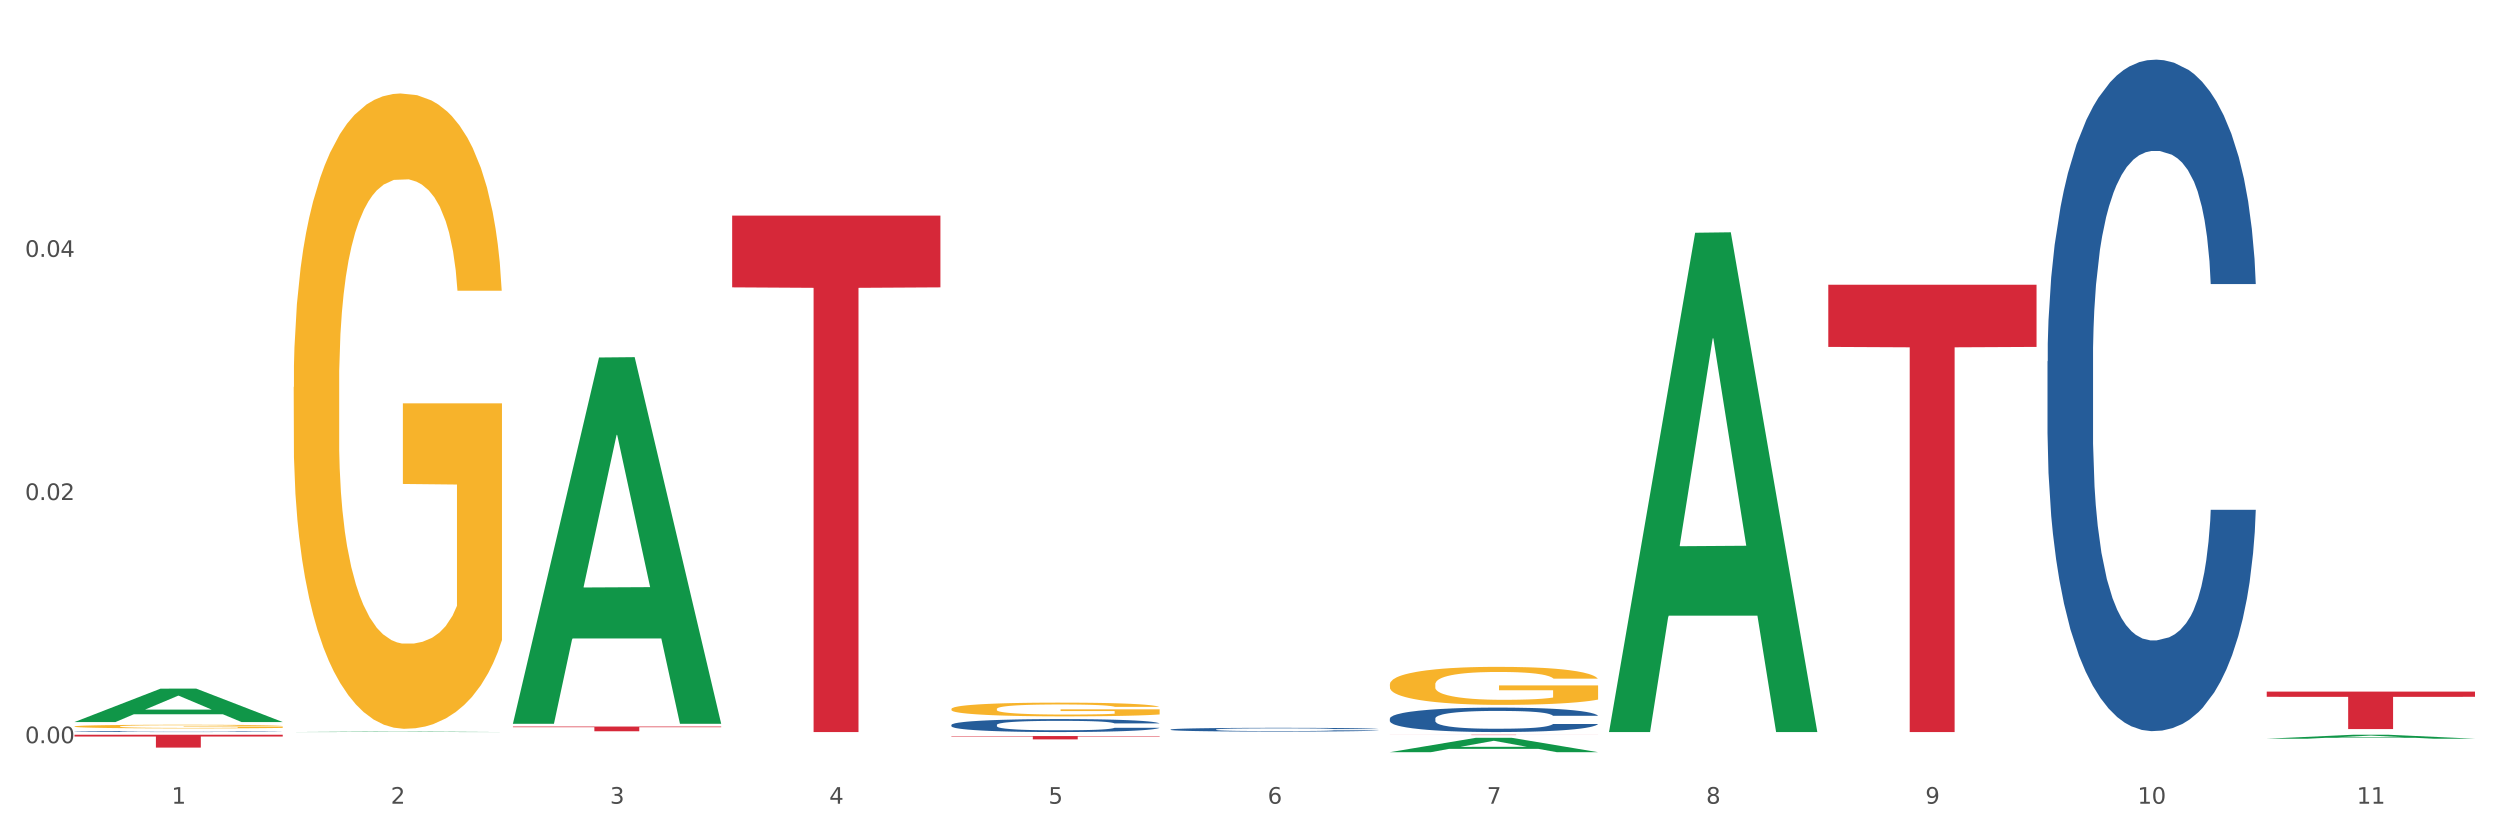 <?xml version="1.0" encoding="utf-8" standalone="no"?>
<!DOCTYPE svg PUBLIC "-//W3C//DTD SVG 1.1//EN"
  "http://www.w3.org/Graphics/SVG/1.1/DTD/svg11.dtd">
<svg xmlns:xlink="http://www.w3.org/1999/xlink" width="1080pt" height="360pt" viewBox="0 0 1080 360" xmlns="http://www.w3.org/2000/svg" version="1.1">
 <rect x="0" y="0" width="1080" height="360" fill="#333333" stroke="none"/>
 <defs>
  <style type="text/css">*{stroke-linejoin: round; stroke-linecap: butt}</style>
 </defs>
 <g id="figure_1">
  <g id="patch_1">
   <path d="M 0 360 
L 1080 360 
L 1080 0 
L 0 0 
z
" style="fill: #ffffff; stroke: #ffffff; stroke-linejoin: miter"/>
  </g>
  <g id="axes_1">
   <g id="matplotlib.axis_1">
    <g id="xtick_1">
     <g id="text_1">
      <!-- 1 -->
      <g style="fill: #4d4d4d" transform="translate(74.106 347.204) scale(0.096 -0.096)">
       <defs>
        <path id="DejaVuSans-31" d="M 794 531 
L 1825 531 
L 1825 4091 
L 703 3866 
L 703 4441 
L 1819 4666 
L 2450 4666 
L 2450 531 
L 3481 531 
L 3481 0 
L 794 0 
L 794 531 
z
" transform="scale(0.016)"/>
       </defs>
       <use xlink:href="#DejaVuSans-31"/>
      </g>
     </g>
    </g>
    <g id="xtick_2">
     <g id="text_2">
      <!-- 2 -->
      <g style="fill: #4d4d4d" transform="translate(168.812 347.204) scale(0.096 -0.096)">
       <defs>
        <path id="DejaVuSans-32" d="M 1228 531 
L 3431 531 
L 3431 0 
L 469 0 
L 469 531 
Q 828 903 1448 1529 
Q 2069 2156 2228 2338 
Q 2531 2678 2651 2914 
Q 2772 3150 2772 3378 
Q 2772 3750 2511 3984 
Q 2250 4219 1831 4219 
Q 1534 4219 1204 4116 
Q 875 4013 500 3803 
L 500 4441 
Q 881 4594 1212 4672 
Q 1544 4750 1819 4750 
Q 2544 4750 2975 4387 
Q 3406 4025 3406 3419 
Q 3406 3131 3298 2873 
Q 3191 2616 2906 2266 
Q 2828 2175 2409 1742 
Q 1991 1309 1228 531 
z
" transform="scale(0.016)"/>
       </defs>
       <use xlink:href="#DejaVuSans-32"/>
      </g>
     </g>
    </g>
    <g id="xtick_3">
     <g id="text_3">
      <!-- 3 -->
      <g style="fill: #4d4d4d" transform="translate(263.517 347.204) scale(0.096 -0.096)">
       <defs>
        <path id="DejaVuSans-33" d="M 2597 2516 
Q 3050 2419 3304 2112 
Q 3559 1806 3559 1356 
Q 3559 666 3084 287 
Q 2609 -91 1734 -91 
Q 1441 -91 1130 -33 
Q 819 25 488 141 
L 488 750 
Q 750 597 1062 519 
Q 1375 441 1716 441 
Q 2309 441 2620 675 
Q 2931 909 2931 1356 
Q 2931 1769 2642 2001 
Q 2353 2234 1838 2234 
L 1294 2234 
L 1294 2753 
L 1863 2753 
Q 2328 2753 2575 2939 
Q 2822 3125 2822 3475 
Q 2822 3834 2567 4026 
Q 2313 4219 1838 4219 
Q 1578 4219 1281 4162 
Q 984 4106 628 3988 
L 628 4550 
Q 988 4650 1302 4700 
Q 1616 4750 1894 4750 
Q 2613 4750 3031 4423 
Q 3450 4097 3450 3541 
Q 3450 3153 3228 2886 
Q 3006 2619 2597 2516 
z
" transform="scale(0.016)"/>
       </defs>
       <use xlink:href="#DejaVuSans-33"/>
      </g>
     </g>
    </g>
    <g id="xtick_4">
     <g id="text_4">
      <!-- 4 -->
      <g style="fill: #4d4d4d" transform="translate(358.223 347.204) scale(0.096 -0.096)">
       <defs>
        <path id="DejaVuSans-34" d="M 2419 4116 
L 825 1625 
L 2419 1625 
L 2419 4116 
z
M 2253 4666 
L 3047 4666 
L 3047 1625 
L 3713 1625 
L 3713 1100 
L 3047 1100 
L 3047 0 
L 2419 0 
L 2419 1100 
L 313 1100 
L 313 1709 
L 2253 4666 
z
" transform="scale(0.016)"/>
       </defs>
       <use xlink:href="#DejaVuSans-34"/>
      </g>
     </g>
    </g>
    <g id="xtick_5">
     <g id="text_5">
      <!-- 5 -->
      <g style="fill: #4d4d4d" transform="translate(452.928 347.204) scale(0.096 -0.096)">
       <defs>
        <path id="DejaVuSans-35" d="M 691 4666 
L 3169 4666 
L 3169 4134 
L 1269 4134 
L 1269 2991 
Q 1406 3038 1543 3061 
Q 1681 3084 1819 3084 
Q 2600 3084 3056 2656 
Q 3513 2228 3513 1497 
Q 3513 744 3044 326 
Q 2575 -91 1722 -91 
Q 1428 -91 1123 -41 
Q 819 9 494 109 
L 494 744 
Q 775 591 1075 516 
Q 1375 441 1709 441 
Q 2250 441 2565 725 
Q 2881 1009 2881 1497 
Q 2881 1984 2565 2268 
Q 2250 2553 1709 2553 
Q 1456 2553 1204 2497 
Q 953 2441 691 2322 
L 691 4666 
z
" transform="scale(0.016)"/>
       </defs>
       <use xlink:href="#DejaVuSans-35"/>
      </g>
     </g>
    </g>
    <g id="xtick_6">
     <g id="text_6">
      <!-- 6 -->
      <g style="fill: #4d4d4d" transform="translate(547.634 347.204) scale(0.096 -0.096)">
       <defs>
        <path id="DejaVuSans-36" d="M 2113 2584 
Q 1688 2584 1439 2293 
Q 1191 2003 1191 1497 
Q 1191 994 1439 701 
Q 1688 409 2113 409 
Q 2538 409 2786 701 
Q 3034 994 3034 1497 
Q 3034 2003 2786 2293 
Q 2538 2584 2113 2584 
z
M 3366 4563 
L 3366 3988 
Q 3128 4100 2886 4159 
Q 2644 4219 2406 4219 
Q 1781 4219 1451 3797 
Q 1122 3375 1075 2522 
Q 1259 2794 1537 2939 
Q 1816 3084 2150 3084 
Q 2853 3084 3261 2657 
Q 3669 2231 3669 1497 
Q 3669 778 3244 343 
Q 2819 -91 2113 -91 
Q 1303 -91 875 529 
Q 447 1150 447 2328 
Q 447 3434 972 4092 
Q 1497 4750 2381 4750 
Q 2619 4750 2861 4703 
Q 3103 4656 3366 4563 
z
" transform="scale(0.016)"/>
       </defs>
       <use xlink:href="#DejaVuSans-36"/>
      </g>
     </g>
    </g>
    <g id="xtick_7">
     <g id="text_7">
      <!-- 7 -->
      <g style="fill: #4d4d4d" transform="translate(642.339 347.204) scale(0.096 -0.096)">
       <defs>
        <path id="DejaVuSans-37" d="M 525 4666 
L 3525 4666 
L 3525 4397 
L 1831 0 
L 1172 0 
L 2766 4134 
L 525 4134 
L 525 4666 
z
" transform="scale(0.016)"/>
       </defs>
       <use xlink:href="#DejaVuSans-37"/>
      </g>
     </g>
    </g>
    <g id="xtick_8">
     <g id="text_8">
      <!-- 8 -->
      <g style="fill: #4d4d4d" transform="translate(737.044 347.204) scale(0.096 -0.096)">
       <defs>
        <path id="DejaVuSans-38" d="M 2034 2216 
Q 1584 2216 1326 1975 
Q 1069 1734 1069 1313 
Q 1069 891 1326 650 
Q 1584 409 2034 409 
Q 2484 409 2743 651 
Q 3003 894 3003 1313 
Q 3003 1734 2745 1975 
Q 2488 2216 2034 2216 
z
M 1403 2484 
Q 997 2584 770 2862 
Q 544 3141 544 3541 
Q 544 4100 942 4425 
Q 1341 4750 2034 4750 
Q 2731 4750 3128 4425 
Q 3525 4100 3525 3541 
Q 3525 3141 3298 2862 
Q 3072 2584 2669 2484 
Q 3125 2378 3379 2068 
Q 3634 1759 3634 1313 
Q 3634 634 3220 271 
Q 2806 -91 2034 -91 
Q 1263 -91 848 271 
Q 434 634 434 1313 
Q 434 1759 690 2068 
Q 947 2378 1403 2484 
z
M 1172 3481 
Q 1172 3119 1398 2916 
Q 1625 2713 2034 2713 
Q 2441 2713 2670 2916 
Q 2900 3119 2900 3481 
Q 2900 3844 2670 4047 
Q 2441 4250 2034 4250 
Q 1625 4250 1398 4047 
Q 1172 3844 1172 3481 
z
" transform="scale(0.016)"/>
       </defs>
       <use xlink:href="#DejaVuSans-38"/>
      </g>
     </g>
    </g>
    <g id="xtick_9">
     <g id="text_9">
      <!-- 9 -->
      <g style="fill: #4d4d4d" transform="translate(831.75 347.204) scale(0.096 -0.096)">
       <defs>
        <path id="DejaVuSans-39" d="M 703 97 
L 703 672 
Q 941 559 1184 500 
Q 1428 441 1663 441 
Q 2288 441 2617 861 
Q 2947 1281 2994 2138 
Q 2813 1869 2534 1725 
Q 2256 1581 1919 1581 
Q 1219 1581 811 2004 
Q 403 2428 403 3163 
Q 403 3881 828 4315 
Q 1253 4750 1959 4750 
Q 2769 4750 3195 4129 
Q 3622 3509 3622 2328 
Q 3622 1225 3098 567 
Q 2575 -91 1691 -91 
Q 1453 -91 1209 -44 
Q 966 3 703 97 
z
M 1959 2075 
Q 2384 2075 2632 2365 
Q 2881 2656 2881 3163 
Q 2881 3666 2632 3958 
Q 2384 4250 1959 4250 
Q 1534 4250 1286 3958 
Q 1038 3666 1038 3163 
Q 1038 2656 1286 2365 
Q 1534 2075 1959 2075 
z
" transform="scale(0.016)"/>
       </defs>
       <use xlink:href="#DejaVuSans-39"/>
      </g>
     </g>
    </g>
    <g id="xtick_10">
     <g id="text_10">
      <!-- 10 -->
      <g style="fill: #4d4d4d" transform="translate(923.401 347.204) scale(0.096 -0.096)">
       <defs>
        <path id="DejaVuSans-30" d="M 2034 4250 
Q 1547 4250 1301 3770 
Q 1056 3291 1056 2328 
Q 1056 1369 1301 889 
Q 1547 409 2034 409 
Q 2525 409 2770 889 
Q 3016 1369 3016 2328 
Q 3016 3291 2770 3770 
Q 2525 4250 2034 4250 
z
M 2034 4750 
Q 2819 4750 3233 4129 
Q 3647 3509 3647 2328 
Q 3647 1150 3233 529 
Q 2819 -91 2034 -91 
Q 1250 -91 836 529 
Q 422 1150 422 2328 
Q 422 3509 836 4129 
Q 1250 4750 2034 4750 
z
" transform="scale(0.016)"/>
       </defs>
       <use xlink:href="#DejaVuSans-31"/>
       <use xlink:href="#DejaVuSans-30" transform="translate(63.623 0)"/>
      </g>
     </g>
    </g>
    <g id="xtick_11">
     <g id="text_11">
      <!-- 11 -->
      <g style="fill: #4d4d4d" transform="translate(1018.107 347.204) scale(0.096 -0.096)">
       <use xlink:href="#DejaVuSans-31"/>
       <use xlink:href="#DejaVuSans-31" transform="translate(63.623 0)"/>
      </g>
     </g>
    </g>
    <g id="xtick_12"/>
    <g id="xtick_13"/>
    <g id="xtick_14"/>
    <g id="xtick_15"/>
    <g id="xtick_16"/>
    <g id="xtick_17"/>
    <g id="xtick_18"/>
    <g id="xtick_19"/>
    <g id="xtick_20"/>
    <g id="xtick_21"/>
   </g>
   <g id="matplotlib.axis_2">
    <g id="ytick_1">
     <g id="text_12">
      <!-- 0.00 -->
      <g style="fill: #4d4d4d" transform="translate(10.8 321.059) scale(0.096 -0.096)">
       <defs>
        <path id="DejaVuSans-2e" d="M 684 794 
L 1344 794 
L 1344 0 
L 684 0 
L 684 794 
z
" transform="scale(0.016)"/>
       </defs>
       <use xlink:href="#DejaVuSans-30"/>
       <use xlink:href="#DejaVuSans-2e" transform="translate(63.623 0)"/>
       <use xlink:href="#DejaVuSans-30" transform="translate(95.41 0)"/>
       <use xlink:href="#DejaVuSans-30" transform="translate(159.033 0)"/>
      </g>
     </g>
    </g>
    <g id="ytick_2">
     <g id="text_13">
      <!-- 0.02 -->
      <g style="fill: #4d4d4d" transform="translate(10.8 216.013) scale(0.096 -0.096)">
       <use xlink:href="#DejaVuSans-30"/>
       <use xlink:href="#DejaVuSans-2e" transform="translate(63.623 0)"/>
       <use xlink:href="#DejaVuSans-30" transform="translate(95.41 0)"/>
       <use xlink:href="#DejaVuSans-32" transform="translate(159.033 0)"/>
      </g>
     </g>
    </g>
    <g id="ytick_3">
     <g id="text_14">
      <!-- 0.04 -->
      <g style="fill: #4d4d4d" transform="translate(10.8 110.967) scale(0.096 -0.096)">
       <use xlink:href="#DejaVuSans-30"/>
       <use xlink:href="#DejaVuSans-2e" transform="translate(63.623 0)"/>
       <use xlink:href="#DejaVuSans-30" transform="translate(95.41 0)"/>
       <use xlink:href="#DejaVuSans-34" transform="translate(159.033 0)"/>
      </g>
     </g>
    </g>
    <g id="ytick_4"/>
    <g id="ytick_5"/>
    <g id="ytick_6"/>
   </g>
   <g id="PolyCollection_1">
    <path d="M 32.175 311.898 
L 32.268 311.884 
L 69.369 297.493 
L 84.766 297.479 
L 122.145 311.925 
L 104.337 311.925 
L 96.267 308.561 
L 57.96 308.561 
L 57.682 308.615 
L 49.891 311.925 
L 32.175 311.925 
L 32.175 311.898 
L 62.783 306.554 
L 91.444 306.54 
L 77.253 300.558 
L 77.067 300.531 
L 76.882 300.572 
L 62.691 306.54 
L 62.783 306.554 
L 32.175 311.898 
z
" clip-path="url(#p9f79ba6e74)" style="fill: #109648"/>
    <path d="M 979.23 298.782 
L 1069.2 298.782 
L 1069.2 301.03 
L 1033.809 301.045 
L 1033.809 314.955 
L 1014.408 314.955 
L 1014.408 301.045 
L 979.23 301.03 
L 979.23 298.798 
L 979.23 298.782 
z
" clip-path="url(#p9f79ba6e74)" style="fill: #d62839"/>
    <path d="M 789.819 123.008 
L 879.789 123.008 
L 879.789 149.862 
L 844.398 150.043 
L 844.398 316.245 
L 824.997 316.245 
L 824.997 150.043 
L 789.819 149.862 
L 789.819 123.19 
L 789.819 123.008 
z
" clip-path="url(#p9f79ba6e74)" style="fill: #d62839"/>
    <path d="M 600.408 317.411 
L 690.378 317.411 
L 690.378 317.431 
L 654.987 317.431 
L 654.987 317.554 
L 635.586 317.554 
L 635.586 317.431 
L 600.408 317.431 
L 600.408 317.412 
L 600.408 317.411 
z
" clip-path="url(#p9f79ba6e74)" style="fill: #d62839"/>
    <path d="M 410.997 317.976 
L 500.967 317.976 
L 500.967 318.176 
L 465.576 318.177 
L 465.576 319.414 
L 446.175 319.414 
L 446.175 318.177 
L 410.997 318.176 
L 410.997 317.977 
L 410.997 317.976 
z
" clip-path="url(#p9f79ba6e74)" style="fill: #d62839"/>
    <path d="M 316.291 93.131 
L 406.262 93.131 
L 406.262 124.137 
L 370.871 124.346 
L 370.871 316.245 
L 351.469 316.245 
L 351.469 124.346 
L 316.291 124.137 
L 316.291 93.341 
L 316.291 93.131 
z
" clip-path="url(#p9f79ba6e74)" style="fill: #d62839"/>
    <path d="M 32.175 316.018 
L 32.281 316.018 
L 32.281 316.007 
L 32.6 315.993 
L 33.77 315.967 
L 35.259 315.947 
L 37.811 315.924 
L 39.194 315.914 
L 41.002 315.903 
L 44.724 315.885 
L 48.978 315.87 
L 51.956 315.862 
L 54.189 315.857 
L 59.187 315.847 
L 62.059 315.843 
L 65.036 315.84 
L 67.589 315.838 
L 71.843 315.835 
L 75.246 315.834 
L 79.181 315.834 
L 82.477 315.834 
L 86.838 315.835 
L 93.219 315.84 
L 95.665 315.843 
L 98.961 315.847 
L 102.365 315.853 
L 105.13 315.859 
L 108.32 315.868 
L 111.617 315.879 
L 114.807 315.893 
L 117.041 315.906 
L 118.848 315.92 
L 120.444 315.937 
L 121.613 315.956 
L 122.145 315.971 
L 102.684 315.971 
L 102.152 315.957 
L 101.088 315.942 
L 100.025 315.932 
L 98.855 315.924 
L 97.047 315.914 
L 95.452 315.908 
L 92.793 315.901 
L 90.347 315.897 
L 88.327 315.894 
L 85.881 315.892 
L 80.67 315.89 
L 76.947 315.89 
L 74.608 315.89 
L 71.736 315.892 
L 69.29 315.895 
L 66.419 315.899 
L 64.186 315.904 
L 61.952 315.911 
L 60.676 315.915 
L 58.762 315.923 
L 57.486 315.93 
L 55.784 315.942 
L 54.827 315.95 
L 53.126 315.971 
L 52.381 315.987 
L 52.062 315.998 
L 51.849 316.01 
L 51.849 316.069 
L 52.487 316.095 
L 53.019 316.106 
L 53.87 316.119 
L 55.465 316.136 
L 57.805 316.152 
L 60.251 316.163 
L 62.271 316.17 
L 64.186 316.176 
L 66.1 316.18 
L 68.44 316.184 
L 70.354 316.186 
L 73.225 316.188 
L 76.628 316.189 
L 79.287 316.189 
L 84.711 316.187 
L 87.157 316.186 
L 89.496 316.183 
L 92.049 316.179 
L 94.069 316.174 
L 95.239 316.171 
L 97.153 316.164 
L 98.642 316.156 
L 99.919 316.148 
L 100.769 316.14 
L 101.726 316.129 
L 102.471 316.116 
L 102.684 316.109 
L 122.145 316.109 
L 121.72 316.123 
L 120.975 316.136 
L 119.487 316.154 
L 118.317 316.164 
L 116.509 316.176 
L 114.595 316.187 
L 111.936 316.198 
L 109.49 316.207 
L 106.937 316.214 
L 104.172 316.221 
L 99.174 316.231 
L 97.366 316.233 
L 93.538 316.238 
L 90.56 316.24 
L 86.2 316.243 
L 81.733 316.244 
L 77.054 316.245 
L 72.906 316.244 
L 68.333 316.242 
L 65.462 316.24 
L 62.271 316.236 
L 58.549 316.231 
L 55.04 316.225 
L 51.743 316.217 
L 48.659 316.208 
L 45.788 316.199 
L 42.065 316.182 
L 39.3 316.167 
L 37.28 316.152 
L 35.897 316.14 
L 34.515 316.124 
L 33.77 316.113 
L 32.6 316.087 
L 32.175 316.062 
L 32.175 316.018 
z
" clip-path="url(#p9f79ba6e74)" style="fill: #255c99"/>
    <path d="M 410.997 313.161 
L 411.103 313.156 
L 411.103 313.012 
L 411.422 312.818 
L 412.592 312.46 
L 414.081 312.189 
L 416.633 311.872 
L 418.016 311.739 
L 419.824 311.59 
L 423.546 311.35 
L 427.8 311.146 
L 430.778 311.033 
L 433.011 310.961 
L 438.009 310.834 
L 440.881 310.777 
L 443.858 310.731 
L 446.411 310.701 
L 450.665 310.665 
L 454.068 310.649 
L 458.003 310.644 
L 461.299 310.649 
L 465.66 310.67 
L 472.041 310.731 
L 474.487 310.767 
L 477.783 310.828 
L 481.186 310.91 
L 483.951 310.992 
L 487.142 311.11 
L 490.439 311.263 
L 493.629 311.458 
L 495.862 311.637 
L 497.67 311.826 
L 499.266 312.056 
L 500.435 312.307 
L 500.967 312.516 
L 481.505 312.516 
L 480.974 312.327 
L 479.91 312.122 
L 478.847 311.984 
L 477.677 311.872 
L 475.869 311.744 
L 474.274 311.662 
L 471.615 311.565 
L 469.169 311.504 
L 467.149 311.468 
L 464.703 311.437 
L 459.491 311.406 
L 455.769 311.406 
L 453.43 311.417 
L 450.558 311.442 
L 448.112 311.478 
L 445.241 311.539 
L 443.008 311.606 
L 440.774 311.693 
L 439.498 311.754 
L 437.584 311.867 
L 436.308 311.959 
L 434.606 312.117 
L 433.649 312.23 
L 431.947 312.521 
L 431.203 312.736 
L 430.884 312.885 
L 430.671 313.048 
L 430.671 313.846 
L 431.309 314.204 
L 431.841 314.358 
L 432.692 314.531 
L 434.287 314.756 
L 436.627 314.976 
L 439.073 315.135 
L 441.093 315.232 
L 443.008 315.304 
L 444.922 315.36 
L 447.262 315.411 
L 449.176 315.442 
L 452.047 315.473 
L 455.45 315.488 
L 458.109 315.488 
L 463.533 315.462 
L 465.979 315.437 
L 468.318 315.401 
L 470.871 315.345 
L 472.891 315.283 
L 474.061 315.237 
L 475.975 315.14 
L 477.464 315.038 
L 478.74 314.92 
L 479.591 314.818 
L 480.548 314.664 
L 481.293 314.491 
L 481.505 314.398 
L 500.967 314.398 
L 500.542 314.583 
L 499.797 314.762 
L 498.308 315.002 
L 497.139 315.14 
L 495.331 315.309 
L 493.416 315.452 
L 490.758 315.611 
L 488.312 315.728 
L 485.759 315.831 
L 482.994 315.923 
L 477.996 316.05 
L 476.188 316.086 
L 472.36 316.148 
L 469.382 316.183 
L 465.022 316.219 
L 460.555 316.24 
L 455.876 316.245 
L 451.728 316.235 
L 447.155 316.204 
L 444.284 316.173 
L 441.093 316.127 
L 437.371 316.056 
L 433.862 315.969 
L 430.565 315.866 
L 427.481 315.749 
L 424.609 315.616 
L 420.887 315.396 
L 418.122 315.181 
L 416.102 314.982 
L 414.719 314.813 
L 413.337 314.598 
L 412.592 314.45 
L 411.422 314.092 
L 410.997 313.759 
L 410.997 313.161 
z
" clip-path="url(#p9f79ba6e74)" style="fill: #255c99"/>
    <path d="M 505.702 315.149 
L 505.809 315.147 
L 505.809 315.106 
L 506.128 315.049 
L 507.298 314.946 
L 508.786 314.867 
L 511.339 314.775 
L 512.721 314.737 
L 514.529 314.694 
L 518.251 314.624 
L 522.505 314.565 
L 525.483 314.532 
L 527.716 314.511 
L 532.715 314.474 
L 535.586 314.458 
L 538.564 314.444 
L 541.116 314.436 
L 545.37 314.425 
L 548.773 314.421 
L 552.708 314.419 
L 556.005 314.421 
L 560.365 314.427 
L 566.746 314.444 
L 569.192 314.455 
L 572.489 314.473 
L 575.892 314.496 
L 578.657 314.52 
L 581.847 314.554 
L 585.144 314.599 
L 588.335 314.655 
L 590.568 314.707 
L 592.376 314.762 
L 593.971 314.828 
L 595.141 314.901 
L 595.673 314.962 
L 576.211 314.962 
L 575.679 314.907 
L 574.616 314.848 
L 573.552 314.808 
L 572.382 314.775 
L 570.575 314.738 
L 568.979 314.714 
L 566.321 314.686 
L 563.875 314.668 
L 561.854 314.658 
L 559.408 314.649 
L 554.197 314.64 
L 550.475 314.64 
L 548.135 314.643 
L 545.264 314.651 
L 542.818 314.661 
L 539.946 314.679 
L 537.713 314.698 
L 535.48 314.723 
L 534.204 314.741 
L 532.289 314.774 
L 531.013 314.8 
L 529.312 314.846 
L 528.354 314.879 
L 526.653 314.963 
L 525.908 315.026 
L 525.589 315.069 
L 525.377 315.116 
L 525.377 315.347 
L 526.015 315.451 
L 526.547 315.496 
L 527.397 315.546 
L 528.993 315.611 
L 531.332 315.675 
L 533.778 315.721 
L 535.799 315.749 
L 537.713 315.77 
L 539.627 315.786 
L 541.967 315.801 
L 543.881 315.81 
L 546.753 315.819 
L 550.156 315.823 
L 552.814 315.823 
L 558.238 315.816 
L 560.684 315.808 
L 563.024 315.798 
L 565.576 315.782 
L 567.597 315.764 
L 568.767 315.751 
L 570.681 315.722 
L 572.17 315.693 
L 573.446 315.659 
L 574.297 315.629 
L 575.254 315.585 
L 575.998 315.534 
L 576.211 315.507 
L 595.673 315.507 
L 595.247 315.561 
L 594.503 315.613 
L 593.014 315.682 
L 591.844 315.722 
L 590.036 315.771 
L 588.122 315.813 
L 585.463 315.859 
L 583.017 315.893 
L 580.465 315.923 
L 577.7 315.949 
L 572.701 315.986 
L 570.894 315.997 
L 567.065 316.014 
L 564.087 316.025 
L 559.727 316.035 
L 555.26 316.041 
L 550.581 316.043 
L 546.434 316.04 
L 541.861 316.031 
L 538.989 316.022 
L 535.799 316.009 
L 532.077 315.988 
L 528.567 315.963 
L 525.27 315.933 
L 522.186 315.899 
L 519.315 315.86 
L 515.593 315.797 
L 512.828 315.734 
L 510.807 315.676 
L 509.425 315.628 
L 508.042 315.565 
L 507.298 315.522 
L 506.128 315.418 
L 505.702 315.322 
L 505.702 315.149 
z
" clip-path="url(#p9f79ba6e74)" style="fill: #255c99"/>
    <path d="M 600.408 310.428 
L 600.514 310.419 
L 600.514 310.149 
L 600.833 309.782 
L 602.003 309.107 
L 603.492 308.596 
L 606.044 307.998 
L 607.427 307.747 
L 609.235 307.467 
L 612.957 307.014 
L 617.211 306.628 
L 620.189 306.416 
L 622.422 306.281 
L 627.42 306.04 
L 630.292 305.933 
L 633.269 305.847 
L 635.822 305.789 
L 640.076 305.721 
L 643.479 305.692 
L 647.414 305.683 
L 650.71 305.692 
L 655.071 305.731 
L 661.451 305.847 
L 663.897 305.914 
L 667.194 306.03 
L 670.597 306.184 
L 673.362 306.339 
L 676.553 306.56 
L 679.85 306.85 
L 683.04 307.216 
L 685.273 307.554 
L 687.081 307.911 
L 688.677 308.345 
L 689.846 308.818 
L 690.378 309.213 
L 670.916 309.213 
L 670.385 308.856 
L 669.321 308.47 
L 668.258 308.21 
L 667.088 307.998 
L 665.28 307.756 
L 663.685 307.602 
L 661.026 307.419 
L 658.58 307.303 
L 656.559 307.236 
L 654.113 307.178 
L 648.902 307.12 
L 645.18 307.12 
L 642.841 307.139 
L 639.969 307.187 
L 637.523 307.255 
L 634.652 307.371 
L 632.419 307.496 
L 630.185 307.66 
L 628.909 307.776 
L 626.995 307.988 
L 625.719 308.162 
L 624.017 308.461 
L 623.06 308.673 
L 621.358 309.223 
L 620.614 309.628 
L 620.295 309.908 
L 620.082 310.216 
L 620.082 311.721 
L 620.72 312.396 
L 621.252 312.686 
L 622.103 313.013 
L 623.698 313.438 
L 626.038 313.853 
L 628.484 314.152 
L 630.504 314.335 
L 632.419 314.47 
L 634.333 314.576 
L 636.672 314.673 
L 638.587 314.73 
L 641.458 314.788 
L 644.861 314.817 
L 647.52 314.817 
L 652.944 314.769 
L 655.39 314.721 
L 657.729 314.653 
L 660.282 314.547 
L 662.302 314.431 
L 663.472 314.345 
L 665.386 314.161 
L 666.875 313.968 
L 668.151 313.747 
L 669.002 313.554 
L 669.959 313.264 
L 670.704 312.936 
L 670.916 312.763 
L 690.378 312.763 
L 689.953 313.11 
L 689.208 313.448 
L 687.719 313.901 
L 686.55 314.161 
L 684.742 314.48 
L 682.827 314.75 
L 680.169 315.049 
L 677.723 315.271 
L 675.17 315.464 
L 672.405 315.637 
L 667.407 315.878 
L 665.599 315.946 
L 661.771 316.062 
L 658.793 316.129 
L 654.433 316.197 
L 649.966 316.235 
L 645.287 316.245 
L 641.139 316.226 
L 636.566 316.168 
L 633.695 316.11 
L 630.504 316.023 
L 626.782 315.888 
L 623.273 315.724 
L 619.976 315.531 
L 616.892 315.309 
L 614.02 315.058 
L 610.298 314.644 
L 607.533 314.239 
L 605.513 313.862 
L 604.13 313.544 
L 602.748 313.139 
L 602.003 312.859 
L 600.833 312.184 
L 600.408 311.557 
L 600.408 310.428 
z
" clip-path="url(#p9f79ba6e74)" style="fill: #255c99"/>
    <path d="M 884.524 156.108 
L 884.631 155.843 
L 884.631 148.425 
L 884.95 138.357 
L 886.12 119.812 
L 887.608 105.77 
L 890.161 89.344 
L 891.543 82.456 
L 893.351 74.773 
L 897.073 62.321 
L 901.327 51.723 
L 904.305 45.895 
L 906.538 42.186 
L 911.537 35.562 
L 914.408 32.648 
L 917.386 30.263 
L 919.938 28.674 
L 924.192 26.819 
L 927.595 26.024 
L 931.53 25.759 
L 934.827 26.024 
L 939.187 27.084 
L 945.568 30.263 
L 948.014 32.118 
L 951.311 35.297 
L 954.714 39.536 
L 957.479 43.775 
L 960.669 49.869 
L 963.966 57.817 
L 967.157 67.884 
L 969.39 77.157 
L 971.198 86.96 
L 972.793 98.882 
L 973.963 111.864 
L 974.495 122.726 
L 955.033 122.726 
L 954.501 112.923 
L 953.438 102.326 
L 952.374 95.173 
L 951.204 89.344 
L 949.396 82.721 
L 947.801 78.482 
L 945.143 73.448 
L 942.697 70.269 
L 940.676 68.414 
L 938.23 66.825 
L 933.019 65.235 
L 929.297 65.235 
L 926.957 65.765 
L 924.086 67.089 
L 921.64 68.944 
L 918.768 72.123 
L 916.535 75.567 
L 914.302 80.071 
L 913.026 83.251 
L 911.111 89.079 
L 909.835 93.848 
L 908.134 102.061 
L 907.176 107.89 
L 905.475 122.991 
L 904.73 134.118 
L 904.411 141.801 
L 904.199 150.279 
L 904.199 191.609 
L 904.837 210.155 
L 905.368 218.103 
L 906.219 227.111 
L 907.814 238.768 
L 910.154 250.16 
L 912.6 258.373 
L 914.621 263.407 
L 916.535 267.116 
L 918.449 270.03 
L 920.789 272.679 
L 922.703 274.269 
L 925.575 275.859 
L 928.978 276.654 
L 931.636 276.654 
L 937.06 275.329 
L 939.506 274.004 
L 941.846 272.15 
L 944.398 269.235 
L 946.419 266.056 
L 947.589 263.672 
L 949.503 258.638 
L 950.992 253.339 
L 952.268 247.246 
L 953.119 241.947 
L 954.076 233.999 
L 954.82 224.991 
L 955.033 220.222 
L 974.495 220.222 
L 974.069 229.76 
L 973.325 239.033 
L 971.836 251.485 
L 970.666 258.638 
L 968.858 267.381 
L 966.944 274.799 
L 964.285 283.012 
L 961.839 289.105 
L 959.287 294.404 
L 956.522 299.173 
L 951.523 305.796 
L 949.715 307.651 
L 945.887 310.83 
L 942.909 312.685 
L 938.549 314.539 
L 934.082 315.599 
L 929.403 315.864 
L 925.256 315.334 
L 920.683 313.745 
L 917.811 312.155 
L 914.621 309.77 
L 910.899 306.061 
L 907.389 301.557 
L 904.092 296.259 
L 901.008 290.165 
L 898.137 283.277 
L 894.415 271.885 
L 891.65 260.757 
L 889.629 250.425 
L 888.246 241.682 
L 886.864 230.555 
L 886.12 222.872 
L 884.95 204.326 
L 884.524 187.105 
L 884.524 156.108 
z
" clip-path="url(#p9f79ba6e74)" style="fill: #255c99"/>
    <path d="M 221.586 313.856 
L 311.556 313.856 
L 311.556 314.14 
L 276.165 314.142 
L 276.165 315.898 
L 256.764 315.898 
L 256.764 314.142 
L 221.586 314.14 
L 221.586 313.858 
L 221.586 313.856 
z
" clip-path="url(#p9f79ba6e74)" style="fill: #d62839"/>
    <path d="M 32.175 313.82 
L 32.281 313.818 
L 32.281 313.766 
L 32.494 313.722 
L 33.556 313.614 
L 35.149 313.525 
L 36.318 313.477 
L 37.486 313.438 
L 38.867 313.4 
L 40.567 313.359 
L 43.647 313.3 
L 45.559 313.27 
L 47.896 313.238 
L 52.145 313.192 
L 55.225 313.166 
L 58.412 313.145 
L 63.617 313.119 
L 67.016 313.107 
L 70.627 313.099 
L 74.983 313.093 
L 78.275 313.092 
L 85.499 313.096 
L 91.659 313.109 
L 94.634 313.119 
L 98.458 313.136 
L 100.476 313.148 
L 103.769 313.171 
L 107.168 313.201 
L 109.505 313.227 
L 113.01 313.276 
L 115.666 313.325 
L 118.109 313.385 
L 119.383 313.427 
L 120.339 313.466 
L 121.189 313.51 
L 122.039 313.581 
L 102.919 313.581 
L 102.175 313.53 
L 101.007 313.483 
L 99.307 313.437 
L 97.82 313.408 
L 95.271 313.372 
L 92.934 313.349 
L 90.491 313.332 
L 87.517 313.318 
L 85.18 313.31 
L 81.887 313.305 
L 75.407 313.306 
L 71.052 313.318 
L 68.078 313.332 
L 66.166 313.345 
L 64.467 313.359 
L 62.555 313.379 
L 60.324 313.41 
L 58.731 313.437 
L 57.137 313.471 
L 55.863 313.506 
L 54.694 313.546 
L 53.738 313.589 
L 52.995 313.634 
L 52.357 313.689 
L 51.826 313.779 
L 51.826 313.976 
L 52.039 314.021 
L 52.57 314.08 
L 53.207 314.125 
L 54.269 314.178 
L 55.225 314.214 
L 57.031 314.266 
L 59.049 314.309 
L 60.643 314.336 
L 62.236 314.359 
L 64.998 314.391 
L 68.078 314.417 
L 70.734 314.432 
L 74.345 314.447 
L 76.788 314.453 
L 78.913 314.455 
L 84.118 314.455 
L 87.835 314.451 
L 91.978 314.441 
L 95.165 314.428 
L 97.82 314.412 
L 100.795 314.386 
L 102.707 314.362 
L 102.707 314.061 
L 79.338 314.06 
L 79.338 313.86 
L 122.145 313.86 
L 122.145 314.447 
L 120.339 314.477 
L 118.321 314.504 
L 116.197 314.529 
L 113.01 314.559 
L 109.186 314.588 
L 105.787 314.608 
L 102.175 314.625 
L 97.927 314.641 
L 92.403 314.655 
L 89.004 314.661 
L 84.755 314.666 
L 79.763 314.667 
L 75.407 314.664 
L 71.159 314.657 
L 66.697 314.644 
L 62.342 314.625 
L 59.049 314.607 
L 55.756 314.584 
L 52.251 314.553 
L 49.489 314.525 
L 47.365 314.499 
L 45.028 314.466 
L 42.479 314.422 
L 40.567 314.384 
L 38.867 314.343 
L 37.061 314.291 
L 35.787 314.247 
L 34.512 314.191 
L 33.768 314.149 
L 32.919 314.084 
L 32.281 313.994 
L 32.175 313.82 
z
" clip-path="url(#p9f79ba6e74)" style="fill: #f7b32b"/>
    <path d="M 600.408 295.674 
L 600.514 295.659 
L 600.514 295.118 
L 600.727 294.653 
L 601.789 293.527 
L 603.382 292.596 
L 604.551 292.101 
L 605.719 291.696 
L 607.1 291.29 
L 608.799 290.87 
L 611.88 290.254 
L 613.792 289.939 
L 616.129 289.609 
L 620.378 289.129 
L 623.458 288.858 
L 626.645 288.633 
L 631.85 288.363 
L 635.249 288.243 
L 638.86 288.153 
L 643.215 288.093 
L 646.508 288.078 
L 653.731 288.123 
L 659.892 288.258 
L 662.867 288.363 
L 666.691 288.543 
L 668.709 288.663 
L 672.002 288.903 
L 675.401 289.219 
L 677.738 289.489 
L 681.243 289.999 
L 683.899 290.51 
L 686.342 291.14 
L 687.616 291.576 
L 688.572 291.981 
L 689.422 292.446 
L 690.272 293.182 
L 671.152 293.182 
L 670.408 292.656 
L 669.24 292.161 
L 667.54 291.681 
L 666.053 291.38 
L 663.504 291.005 
L 661.167 290.765 
L 658.724 290.585 
L 655.75 290.435 
L 653.413 290.36 
L 650.12 290.3 
L 643.64 290.315 
L 639.285 290.435 
L 636.311 290.585 
L 634.399 290.72 
L 632.699 290.87 
L 630.787 291.08 
L 628.557 291.395 
L 626.963 291.681 
L 625.37 292.041 
L 624.095 292.401 
L 622.927 292.822 
L 621.971 293.272 
L 621.227 293.737 
L 620.59 294.308 
L 620.059 295.254 
L 620.059 297.31 
L 620.271 297.776 
L 620.803 298.391 
L 621.44 298.856 
L 622.502 299.412 
L 623.458 299.787 
L 625.264 300.328 
L 627.282 300.778 
L 628.875 301.063 
L 630.469 301.303 
L 633.231 301.634 
L 636.311 301.904 
L 638.967 302.069 
L 642.578 302.219 
L 645.021 302.279 
L 647.146 302.309 
L 652.351 302.309 
L 656.068 302.264 
L 660.211 302.159 
L 663.398 302.024 
L 666.053 301.859 
L 669.027 301.589 
L 670.939 301.333 
L 670.939 298.196 
L 647.571 298.181 
L 647.571 296.094 
L 690.378 296.094 
L 690.378 302.219 
L 688.572 302.534 
L 686.554 302.82 
L 684.43 303.075 
L 681.243 303.39 
L 677.419 303.69 
L 674.02 303.901 
L 670.408 304.081 
L 666.159 304.246 
L 660.636 304.396 
L 657.237 304.456 
L 652.988 304.501 
L 647.995 304.516 
L 643.64 304.486 
L 639.391 304.411 
L 634.93 304.276 
L 630.575 304.081 
L 627.282 303.886 
L 623.989 303.645 
L 620.484 303.33 
L 617.722 303.03 
L 615.598 302.76 
L 613.261 302.414 
L 610.711 301.964 
L 608.799 301.559 
L 607.1 301.138 
L 605.294 300.598 
L 604.019 300.132 
L 602.745 299.547 
L 602.001 299.112 
L 601.151 298.436 
L 600.514 297.49 
L 600.408 295.674 
z
" clip-path="url(#p9f79ba6e74)" style="fill: #f7b32b"/>
    <path d="M 32.175 317.411 
L 122.145 317.411 
L 122.145 318.184 
L 86.754 318.189 
L 86.754 322.967 
L 67.353 322.967 
L 67.353 318.189 
L 32.175 318.184 
L 32.175 317.417 
L 32.175 317.411 
z
" clip-path="url(#p9f79ba6e74)" style="fill: #d62839"/>
    <path d="M 410.997 306.281 
L 411.103 306.276 
L 411.103 306.08 
L 411.316 305.912 
L 412.378 305.505 
L 413.971 305.169 
L 415.14 304.989 
L 416.308 304.843 
L 417.689 304.696 
L 419.388 304.544 
L 422.469 304.322 
L 424.381 304.208 
L 426.718 304.089 
L 430.967 303.915 
L 434.047 303.817 
L 437.234 303.736 
L 442.439 303.638 
L 445.838 303.595 
L 449.449 303.562 
L 453.804 303.54 
L 457.097 303.535 
L 464.32 303.551 
L 470.481 303.6 
L 473.456 303.638 
L 477.28 303.703 
L 479.298 303.747 
L 482.591 303.834 
L 485.99 303.947 
L 488.327 304.045 
L 491.832 304.23 
L 494.488 304.414 
L 496.931 304.642 
L 498.205 304.8 
L 499.161 304.946 
L 500.011 305.114 
L 500.861 305.38 
L 481.741 305.38 
L 480.997 305.19 
L 479.829 305.011 
L 478.129 304.838 
L 476.642 304.729 
L 474.093 304.593 
L 471.756 304.506 
L 469.313 304.441 
L 466.339 304.387 
L 464.002 304.36 
L 460.709 304.338 
L 454.229 304.344 
L 449.874 304.387 
L 446.9 304.441 
L 444.988 304.49 
L 443.288 304.544 
L 441.376 304.62 
L 439.146 304.734 
L 437.552 304.838 
L 435.959 304.968 
L 434.684 305.098 
L 433.516 305.25 
L 432.56 305.413 
L 431.816 305.581 
L 431.179 305.787 
L 430.648 306.129 
L 430.648 306.873 
L 430.86 307.041 
L 431.392 307.263 
L 432.029 307.432 
L 433.091 307.632 
L 434.047 307.768 
L 435.853 307.964 
L 437.871 308.126 
L 439.464 308.229 
L 441.058 308.316 
L 443.82 308.436 
L 446.9 308.533 
L 449.556 308.593 
L 453.167 308.647 
L 455.61 308.669 
L 457.735 308.68 
L 462.94 308.68 
L 466.657 308.664 
L 470.8 308.626 
L 473.987 308.577 
L 476.642 308.517 
L 479.616 308.419 
L 481.528 308.327 
L 481.528 307.193 
L 458.16 307.187 
L 458.16 306.433 
L 500.967 306.433 
L 500.967 308.647 
L 499.161 308.761 
L 497.143 308.864 
L 495.019 308.957 
L 491.832 309.071 
L 488.008 309.179 
L 484.609 309.255 
L 480.997 309.32 
L 476.748 309.38 
L 471.225 309.434 
L 467.826 309.456 
L 463.577 309.472 
L 458.584 309.478 
L 454.229 309.467 
L 449.98 309.44 
L 445.519 309.391 
L 441.164 309.32 
L 437.871 309.25 
L 434.578 309.163 
L 431.073 309.049 
L 428.311 308.94 
L 426.187 308.843 
L 423.85 308.718 
L 421.3 308.555 
L 419.388 308.409 
L 417.689 308.257 
L 415.883 308.061 
L 414.608 307.893 
L 413.334 307.681 
L 412.59 307.524 
L 411.74 307.28 
L 411.103 306.938 
L 410.997 306.281 
z
" clip-path="url(#p9f79ba6e74)" style="fill: #f7b32b"/>
    <path d="M 126.88 316.244 
L 126.973 316.244 
L 164.074 316.02 
L 179.471 316.019 
L 216.851 316.245 
L 199.042 316.245 
L 190.973 316.192 
L 152.666 316.192 
L 152.387 316.193 
L 144.596 316.245 
L 126.88 316.245 
L 126.88 316.244 
L 157.489 316.161 
L 186.15 316.161 
L 171.958 316.067 
L 171.773 316.067 
L 171.587 316.068 
L 157.396 316.161 
L 157.489 316.161 
L 126.88 316.244 
z
" clip-path="url(#p9f79ba6e74)" style="fill: #109648"/>
    <path d="M 221.586 312.392 
L 221.679 312.244 
L 258.78 154.435 
L 274.177 154.286 
L 311.556 312.69 
L 293.748 312.69 
L 285.678 275.803 
L 247.371 275.803 
L 247.093 276.398 
L 239.302 312.69 
L 221.586 312.69 
L 221.586 312.392 
L 252.194 253.79 
L 280.855 253.642 
L 266.664 188.049 
L 266.478 187.752 
L 266.293 188.198 
L 252.102 253.642 
L 252.194 253.79 
L 221.586 312.392 
z
" clip-path="url(#p9f79ba6e74)" style="fill: #109648"/>
    <path d="M 126.88 167.209 
L 126.987 166.958 
L 126.987 157.934 
L 127.199 150.163 
L 128.261 131.363 
L 129.855 115.821 
L 131.023 107.549 
L 132.192 100.781 
L 133.572 94.013 
L 135.272 86.995 
L 138.352 76.717 
L 140.264 71.453 
L 142.601 65.938 
L 146.85 57.917 
L 149.931 53.405 
L 153.117 49.645 
L 158.322 45.133 
L 161.721 43.127 
L 165.333 41.623 
L 169.688 40.621 
L 172.981 40.37 
L 180.204 41.122 
L 186.365 43.378 
L 189.339 45.133 
L 193.163 48.141 
L 195.181 50.146 
L 198.474 54.157 
L 201.873 59.421 
L 204.21 63.933 
L 207.716 72.456 
L 210.371 80.978 
L 212.814 91.507 
L 214.089 98.776 
L 215.045 105.544 
L 215.895 113.315 
L 216.744 125.598 
L 197.624 125.598 
L 196.881 116.824 
L 195.712 108.552 
L 194.013 100.531 
L 192.526 95.517 
L 189.976 89.251 
L 187.64 85.24 
L 185.196 82.232 
L 182.222 79.725 
L 179.885 78.472 
L 176.592 77.469 
L 170.113 77.72 
L 165.758 79.725 
L 162.784 82.232 
L 160.872 84.488 
L 159.172 86.995 
L 157.26 90.504 
L 155.029 95.768 
L 153.436 100.531 
L 151.843 106.547 
L 150.568 112.563 
L 149.4 119.582 
L 148.444 127.102 
L 147.7 134.872 
L 147.063 144.398 
L 146.532 160.19 
L 146.532 194.532 
L 146.744 202.302 
L 147.275 212.58 
L 147.912 220.35 
L 148.975 229.625 
L 149.931 235.892 
L 151.736 244.916 
L 153.755 252.436 
L 155.348 257.199 
L 156.941 261.21 
L 159.703 266.724 
L 162.784 271.236 
L 165.439 273.994 
L 169.051 276.5 
L 171.494 277.503 
L 173.618 278.004 
L 178.823 278.004 
L 182.541 277.252 
L 186.684 275.498 
L 189.87 273.242 
L 192.526 270.484 
L 195.5 265.972 
L 197.412 261.711 
L 197.412 209.321 
L 174.043 209.07 
L 174.043 174.227 
L 216.851 174.227 
L 216.851 276.5 
L 215.045 281.764 
L 213.027 286.527 
L 210.902 290.788 
L 207.716 296.053 
L 203.892 301.066 
L 200.492 304.575 
L 196.881 307.583 
L 192.632 310.341 
L 187.108 312.847 
L 183.709 313.85 
L 179.46 314.602 
L 174.468 314.853 
L 170.113 314.351 
L 165.864 313.098 
L 161.403 310.842 
L 157.048 307.583 
L 153.755 304.325 
L 150.462 300.314 
L 146.956 295.05 
L 144.195 290.036 
L 142.07 285.524 
L 139.733 279.759 
L 137.184 272.239 
L 135.272 265.471 
L 133.572 258.452 
L 131.767 249.428 
L 130.492 241.657 
L 129.217 231.881 
L 128.474 224.612 
L 127.624 213.332 
L 126.987 197.54 
L 126.88 167.209 
z
" clip-path="url(#p9f79ba6e74)" style="fill: #f7b32b"/>
    <path d="M 600.408 324.938 
L 600.501 324.932 
L 637.602 318.726 
L 652.999 318.72 
L 690.378 324.95 
L 672.57 324.95 
L 664.5 323.499 
L 626.193 323.499 
L 625.915 323.522 
L 618.124 324.95 
L 600.408 324.95 
L 600.408 324.938 
L 631.016 322.633 
L 659.677 322.627 
L 645.486 320.048 
L 645.3 320.036 
L 645.115 320.054 
L 630.924 322.627 
L 631.016 322.633 
L 600.408 324.938 
z
" clip-path="url(#p9f79ba6e74)" style="fill: #109648"/>
    <path d="M 695.113 315.839 
L 695.206 315.637 
L 732.307 100.547 
L 747.704 100.344 
L 785.084 316.245 
L 767.275 316.245 
L 759.206 265.969 
L 720.899 265.969 
L 720.62 266.78 
L 712.829 316.245 
L 695.113 316.245 
L 695.113 315.839 
L 725.722 235.966 
L 754.382 235.764 
L 740.191 146.362 
L 740.006 145.957 
L 739.82 146.565 
L 725.629 235.764 
L 725.722 235.966 
L 695.113 315.839 
z
" clip-path="url(#p9f79ba6e74)" style="fill: #109648"/>
    <path d="M 979.23 319.123 
L 979.323 319.121 
L 1016.424 317.413 
L 1031.821 317.411 
L 1069.2 319.126 
L 1051.391 319.126 
L 1043.322 318.727 
L 1005.015 318.727 
L 1004.737 318.733 
L 996.946 319.126 
L 979.23 319.126 
L 979.23 319.123 
L 1009.838 318.489 
L 1038.499 318.487 
L 1024.308 317.777 
L 1024.122 317.774 
L 1023.937 317.779 
L 1009.745 318.487 
L 1009.838 318.489 
L 979.23 319.123 
z
" clip-path="url(#p9f79ba6e74)" style="fill: #109648"/>
   </g>
  </g>
 </g>
 <defs>
  <clipPath id="p9f79ba6e74">
   <rect x="32.175" y="10.8" width="1037.025" height="329.109"/>
  </clipPath>
 </defs>
</svg>

